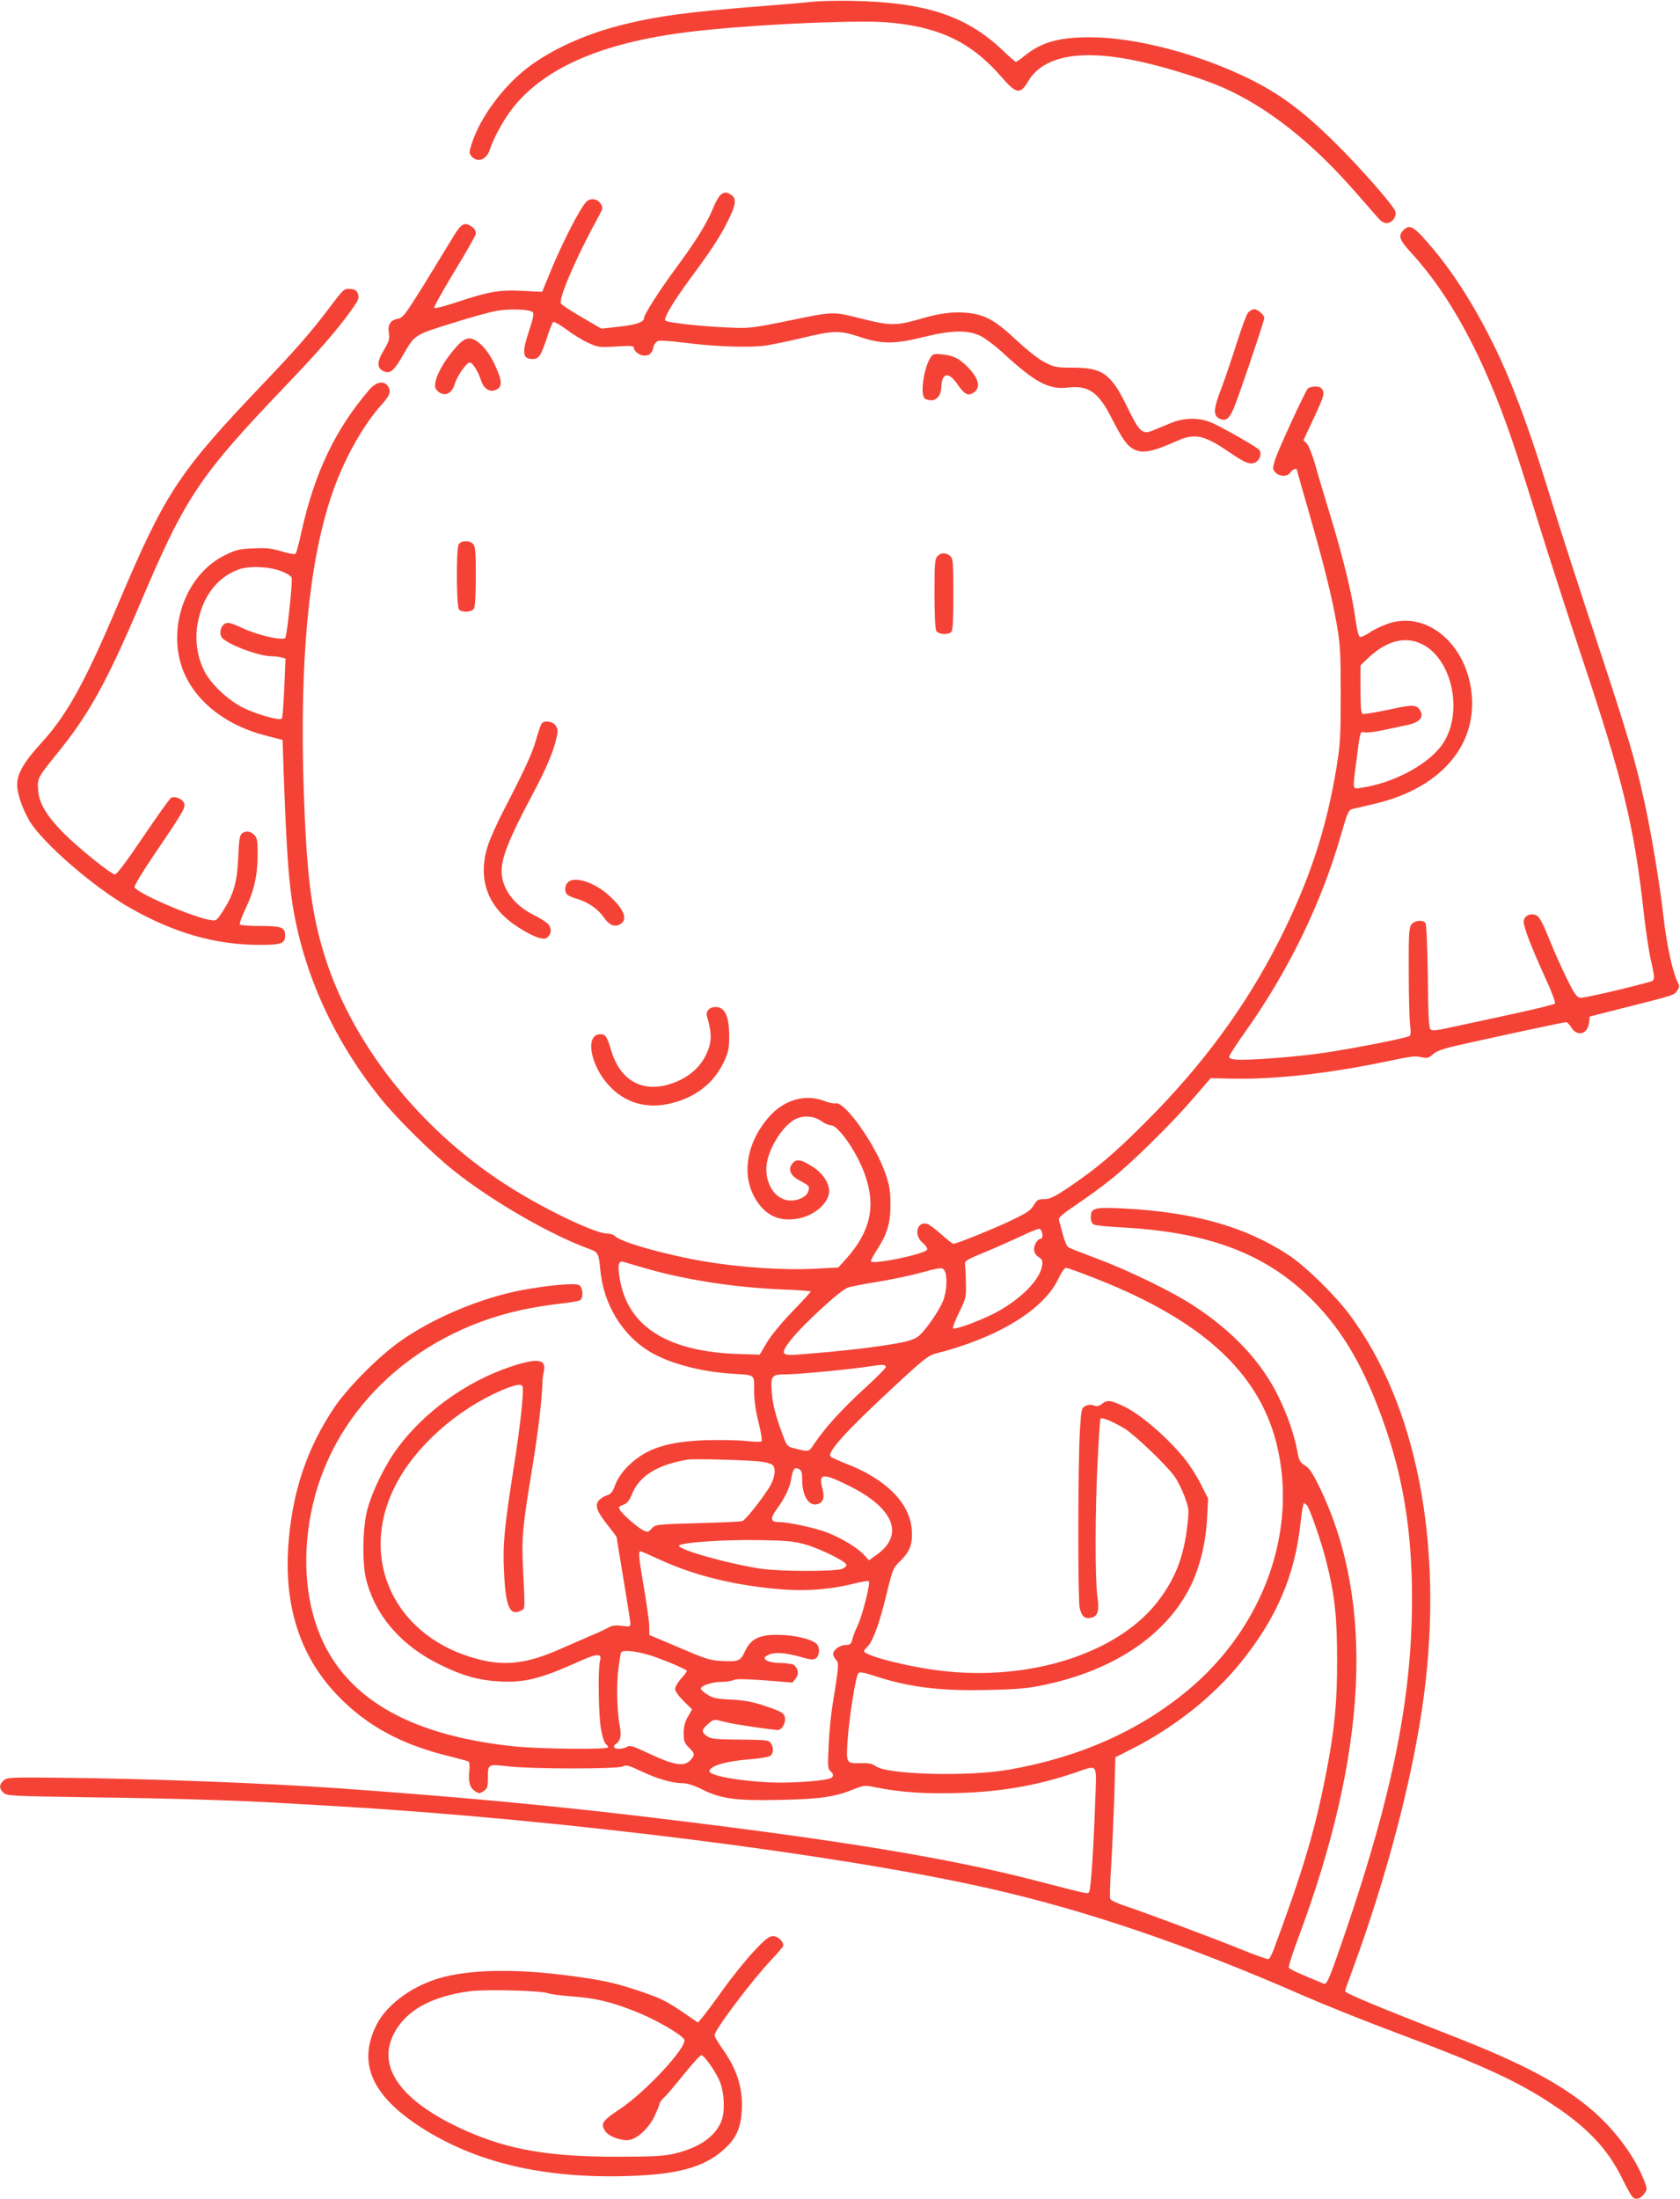 <?xml version="1.0" standalone="no"?>
<!DOCTYPE svg PUBLIC "-//W3C//DTD SVG 20010904//EN"
 "http://www.w3.org/TR/2001/REC-SVG-20010904/DTD/svg10.dtd">
<svg version="1.0" xmlns="http://www.w3.org/2000/svg"
 width="978pt" height="1280pt" viewBox="0 0 978 1280"
 preserveAspectRatio="xMidYMid meet">
<g transform="translate(0,1280) scale(0.1,-0.1)"
fill="#f44336" stroke="none">
<path d="M4730 12790 c-41 -5 -169 -16 -285 -25 -440 -34 -627 -59 -844 -115
-204 -53 -397 -142 -532 -246 -140 -108 -270 -283 -320 -432 -20 -60 -20 -64
-3 -83 34 -38 86 -19 105 38 20 65 75 165 123 230 183 244 523 394 1036 457
327 41 962 71 1153 56 304 -25 491 -115 667 -318 86 -100 110 -103 155 -26 91
156 327 193 685 108 146 -34 346 -98 448 -143 259 -114 517 -317 768 -604 59
-67 120 -137 136 -155 22 -25 36 -32 56 -30 29 3 53 39 45 67 -8 31 -200 251
-347 396 -186 185 -323 287 -501 375 -298 147 -665 243 -930 243 -182 0 -282
-28 -382 -109 -23 -19 -45 -34 -49 -34 -3 0 -39 30 -78 68 -212 201 -450 279
-876 287 -85 2 -189 -1 -230 -5z"/>
<path d="M4196 11667 c-9 -7 -28 -38 -41 -70 -37 -92 -98 -192 -216 -352 -100
-135 -189 -275 -189 -294 0 -25 -43 -41 -142 -52 l-107 -12 -112 65 c-62 36
-118 72 -123 81 -17 26 88 269 220 510 25 45 25 48 10 72 -12 17 -26 25 -46
25 -25 0 -36 -8 -64 -52 -48 -75 -136 -255 -186 -380 l-44 -107 -116 6 c-134
7 -199 -5 -387 -68 -64 -21 -120 -36 -125 -31 -4 4 49 99 117 211 69 113 125
212 125 220 0 22 -11 36 -37 50 -34 18 -55 1 -103 -81 -24 -40 -97 -159 -162
-265 -112 -179 -122 -193 -154 -199 -42 -8 -58 -34 -50 -85 5 -31 0 -47 -30
-98 -41 -68 -41 -104 0 -122 36 -17 59 2 110 90 71 124 67 121 286 189 107 34
226 67 263 73 78 13 192 8 208 -8 8 -8 3 -36 -20 -105 -44 -133 -40 -168 21
-168 34 0 48 20 83 127 14 46 31 85 36 89 5 3 40 -17 78 -45 37 -28 94 -63
126 -77 55 -25 64 -27 162 -21 82 6 103 4 103 -7 0 -21 34 -46 62 -46 30 0 44
14 53 53 4 16 16 29 29 33 12 3 80 -2 151 -11 181 -23 379 -30 475 -16 44 7
135 26 202 42 190 46 224 47 343 8 129 -43 202 -43 375 0 158 39 252 41 325 7
28 -13 91 -60 140 -106 183 -168 262 -209 372 -196 119 14 177 -26 254 -177
62 -122 90 -162 129 -182 52 -27 110 -15 253 49 102 46 158 34 306 -68 91 -62
119 -73 150 -57 30 17 39 61 15 78 -48 35 -234 139 -279 156 -73 28 -156 26
-235 -8 -36 -14 -82 -34 -102 -42 -56 -24 -77 -5 -142 130 -97 201 -145 236
-317 237 -97 0 -111 2 -165 30 -37 18 -100 68 -168 131 -112 105 -170 140
-255 154 -85 14 -173 6 -281 -25 -165 -48 -192 -48 -364 -5 -172 43 -156 44
-451 -17 -193 -39 -205 -40 -335 -34 -149 6 -346 28 -357 40 -12 12 45 108
145 244 123 166 173 243 217 331 49 97 54 133 24 155 -28 19 -40 20 -63 3z"/>
<path d="M8170 11460 c-32 -32 -24 -56 43 -129 232 -252 426 -613 592 -1101
26 -74 96 -295 156 -490 61 -195 171 -535 244 -755 245 -733 308 -992 365
-1505 11 -102 30 -222 40 -268 25 -106 25 -118 -2 -126 -147 -41 -387 -96
-407 -94 -22 3 -34 19 -78 108 -29 58 -76 163 -104 233 -39 97 -58 131 -75
139 -35 16 -74 -4 -74 -37 0 -33 47 -155 127 -329 37 -81 60 -143 55 -148 -5
-5 -123 -34 -263 -64 -140 -30 -298 -65 -352 -76 -77 -17 -100 -19 -110 -9 -9
9 -13 91 -15 309 -3 184 -8 302 -14 310 -17 20 -65 14 -82 -10 -14 -19 -16
-62 -15 -278 0 -140 4 -279 8 -308 5 -35 4 -56 -3 -62 -15 -12 -331 -74 -503
-99 -154 -23 -434 -44 -503 -39 -32 2 -45 7 -44 18 1 8 43 74 94 145 250 352
442 747 555 1140 41 143 45 150 72 157 15 3 69 16 120 28 357 82 573 303 573
585 -1 314 -246 548 -489 465 -35 -12 -84 -35 -108 -52 -24 -16 -50 -28 -57
-25 -7 3 -17 43 -25 101 -18 136 -68 345 -144 596 -36 118 -78 258 -92 310
-15 52 -36 105 -47 117 l-20 21 62 132 c53 114 60 136 51 156 -8 18 -19 24
-45 24 -18 0 -38 -6 -43 -12 -20 -26 -171 -355 -189 -410 -17 -56 -17 -58 1
-78 24 -26 71 -26 87 0 12 18 38 28 38 14 0 -3 32 -115 71 -250 87 -304 131
-481 161 -649 20 -115 23 -163 23 -405 0 -238 -3 -294 -23 -417 -59 -367 -161
-675 -338 -1023 -195 -383 -448 -726 -778 -1055 -184 -184 -283 -267 -444
-376 -85 -57 -110 -69 -143 -69 -35 0 -42 -4 -61 -35 -16 -29 -41 -46 -127
-87 -102 -49 -322 -138 -341 -138 -5 0 -37 25 -70 55 -34 30 -70 57 -80 60
-62 20 -83 -64 -29 -109 17 -15 29 -32 26 -40 -10 -26 -327 -91 -327 -67 0 6
16 36 36 67 60 94 78 155 78 264 -1 77 -6 111 -28 175 -58 172 -238 425 -292
413 -11 -3 -41 4 -67 14 -110 42 -234 6 -321 -94 -149 -170 -166 -389 -41
-527 48 -53 108 -75 183 -68 99 8 191 74 207 146 11 49 -27 115 -89 156 -68
45 -97 51 -120 26 -31 -34 -18 -72 36 -101 60 -32 62 -34 54 -63 -8 -34 -67
-61 -119 -54 -78 11 -133 99 -125 199 8 98 92 234 169 274 45 23 110 18 149
-11 19 -14 44 -25 56 -25 45 0 155 -160 200 -290 64 -182 31 -328 -108 -485
l-48 -53 -137 -7 c-173 -10 -438 8 -633 41 -233 39 -502 115 -530 149 -7 8
-28 15 -47 15 -66 0 -345 132 -553 262 -534 332 -949 858 -1104 1400 -67 234
-92 450 -108 922 -24 743 28 1310 159 1703 66 202 180 409 292 535 53 58 60
81 38 112 -23 32 -67 23 -105 -20 -199 -231 -320 -484 -397 -829 -14 -66 -30
-124 -34 -128 -5 -5 -41 1 -80 13 -59 18 -90 22 -165 18 -83 -3 -102 -8 -169
-41 -219 -108 -332 -405 -248 -651 66 -190 249 -338 493 -399 l93 -24 7 -209
c20 -558 36 -725 92 -948 84 -331 246 -650 473 -931 94 -117 301 -321 423
-418 222 -178 572 -379 793 -458 48 -17 53 -26 61 -116 18 -203 126 -383 290
-482 111 -66 291 -115 474 -127 142 -9 132 -1 132 -98 0 -56 8 -116 26 -186
14 -56 22 -106 17 -110 -4 -4 -44 -3 -88 2 -44 5 -147 7 -230 5 -234 -8 -357
-49 -462 -154 -33 -34 -58 -71 -71 -105 -16 -44 -25 -55 -53 -64 -18 -6 -39
-21 -47 -33 -19 -28 -4 -65 60 -144 26 -33 48 -63 48 -66 0 -3 18 -114 40
-246 22 -132 40 -248 40 -258 0 -15 -6 -17 -49 -11 -36 5 -57 2 -78 -9 -15 -9
-64 -32 -108 -50 -44 -19 -122 -53 -174 -76 -190 -84 -317 -100 -474 -60 -485
124 -704 577 -488 1007 116 230 359 448 628 562 75 31 109 37 115 19 9 -26
-14 -236 -51 -469 -55 -350 -65 -452 -57 -605 9 -207 33 -263 97 -231 27 13
26 -6 13 257 -8 169 -1 240 56 584 33 203 55 385 58 495 0 14 4 40 8 58 15 72
-37 79 -195 26 -254 -85 -497 -259 -654 -469 -73 -97 -149 -252 -178 -360 -29
-106 -32 -318 -6 -415 56 -212 209 -385 437 -494 126 -61 215 -86 330 -93 151
-9 242 13 467 114 111 50 138 51 126 6 -13 -45 -9 -322 6 -400 7 -40 19 -77
27 -84 8 -6 14 -15 14 -20 0 -14 -403 -10 -551 6 -575 61 -938 258 -1104 598
-102 211 -129 479 -75 757 112 583 587 1043 1221 1184 63 14 164 30 224 37 61
6 116 16 123 21 20 17 15 76 -8 88 -25 13 -186 -2 -339 -31 -237 -46 -512
-162 -701 -296 -130 -92 -311 -275 -388 -392 -154 -231 -238 -480 -262 -776
-30 -368 64 -663 284 -893 171 -178 373 -288 656 -356 55 -14 104 -27 108 -30
5 -3 7 -28 4 -55 -6 -66 3 -97 33 -117 23 -15 27 -15 50 0 22 14 25 24 25 74
0 85 -1 84 121 70 141 -16 637 -16 666 0 18 10 34 6 105 -28 93 -44 182 -70
243 -70 26 0 64 -12 110 -35 111 -56 200 -68 460 -62 234 5 318 18 428 63 56
22 62 23 125 10 135 -28 291 -39 480 -33 253 7 467 45 691 122 124 42 115 55
107 -162 -10 -292 -26 -527 -36 -537 -11 -11 -1 -13 -310 67 -515 133 -1143
236 -2225 366 -581 70 -1116 120 -1825 171 -440 31 -1122 57 -1636 62 -285 3
-303 2 -323 -16 -27 -24 -27 -48 0 -72 20 -18 48 -19 508 -26 436 -5 853 -18
1106 -33 50 -3 205 -12 345 -20 1298 -77 2900 -279 3772 -476 572 -129 1161
-330 1837 -626 119 -52 349 -144 511 -205 524 -196 728 -289 935 -426 208
-137 327 -264 411 -438 25 -51 52 -98 59 -104 20 -17 45 -9 67 21 19 26 19 26
-6 89 -54 133 -165 281 -291 391 -172 150 -399 272 -785 424 -496 194 -660
263 -660 275 0 4 18 55 40 114 205 555 359 1144 420 1612 114 881 -44 1690
-434 2212 -86 115 -254 279 -351 344 -254 168 -555 253 -971 274 -164 8 -184
2 -184 -51 0 -23 6 -37 18 -43 9 -5 77 -12 151 -16 516 -26 853 -154 1122
-425 183 -185 309 -405 426 -746 106 -311 153 -615 153 -995 -1 -568 -110
-1118 -381 -1917 -99 -290 -114 -327 -132 -320 -143 58 -200 84 -204 94 -3 7
21 81 52 165 407 1084 450 1960 129 2626 -43 89 -62 117 -88 132 -29 18 -34
28 -44 84 -17 93 -57 208 -107 311 -98 205 -267 386 -500 537 -122 80 -377
204 -560 272 -82 31 -157 60 -165 65 -8 4 -23 37 -32 72 -9 35 -19 73 -23 84
-5 17 11 32 107 97 62 42 151 107 198 145 119 95 353 325 475 468 l103 119
134 -3 c241 -4 541 29 868 96 191 39 180 37 230 28 29 -6 40 -2 62 18 19 18
57 32 140 51 183 42 621 136 634 136 7 0 21 -13 30 -29 34 -57 95 -43 104 23
l5 39 205 52 c289 73 286 72 304 99 14 22 14 27 0 54 -27 56 -62 215 -79 367
-21 189 -74 508 -115 690 -52 236 -95 380 -275 925 -96 289 -210 642 -254 785
-96 312 -154 483 -228 670 -122 313 -297 620 -467 822 -114 136 -138 151 -176
113z m-6535 -1984 c37 -14 61 -30 63 -40 6 -26 -28 -340 -37 -349 -17 -17
-156 14 -243 54 -71 33 -91 38 -108 29 -24 -13 -35 -52 -21 -77 20 -38 212
-112 291 -113 19 0 46 -3 59 -7 l23 -6 -7 -171 c-4 -94 -10 -175 -15 -179 -12
-13 -138 22 -220 61 -93 45 -198 145 -234 223 -39 82 -51 174 -37 261 26 160
112 276 239 323 60 22 177 18 247 -9z m6646 -427 c172 -87 237 -390 123 -571
-76 -120 -282 -234 -476 -263 -57 -9 -55 -20 -32 155 23 180 21 173 50 167 14
-2 63 3 107 13 45 10 108 23 140 30 67 13 96 44 77 79 -22 41 -40 42 -186 10
-76 -16 -144 -27 -151 -25 -10 4 -13 39 -13 144 l0 139 48 46 c108 100 215
126 313 76z m-2213 -3432 c2 -15 -1 -27 -7 -27 -19 0 -41 -32 -41 -60 0 -21 8
-35 26 -47 22 -14 25 -22 20 -52 -14 -87 -137 -206 -290 -282 -97 -47 -218
-90 -228 -81 -3 4 12 45 35 92 40 81 42 89 40 170 -1 47 -3 96 -5 109 -3 22 7
28 122 75 69 29 163 71 210 93 47 23 92 41 100 40 8 -1 16 -14 18 -30z m-2313
-199 c235 -68 519 -112 803 -124 89 -3 162 -9 162 -12 0 -2 -48 -55 -107 -116
-62 -64 -126 -142 -149 -181 l-41 -70 -109 3 c-424 11 -659 157 -706 438 -14
84 -8 108 24 98 13 -4 68 -20 123 -36z m1745 -17 c16 -31 12 -116 -9 -171 -21
-54 -92 -159 -137 -202 -21 -19 -50 -31 -104 -42 -132 -26 -335 -50 -608 -71
-94 -7 -100 5 -41 82 72 92 293 296 337 309 20 6 98 21 172 33 74 12 182 34
240 50 129 35 137 36 150 12z m888 -47 c609 -241 937 -541 1042 -952 129 -508
-73 -1072 -514 -1440 -285 -237 -631 -391 -1043 -463 -238 -42 -712 -29 -776
21 -17 13 -39 18 -82 17 -89 -2 -89 -3 -81 127 8 132 48 382 63 397 8 8 33 4
90 -15 203 -67 385 -90 665 -83 177 4 233 9 334 31 403 86 704 290 844 572 54
109 89 250 97 395 l6 116 -42 83 c-23 46 -64 111 -91 144 -97 122 -251 256
-348 305 -83 41 -105 44 -135 21 -20 -16 -31 -18 -50 -11 -16 6 -32 5 -48 -3
-23 -11 -24 -18 -32 -136 -12 -182 -13 -986 -2 -1039 12 -51 31 -67 69 -57 38
9 46 40 34 127 -14 102 -13 505 2 789 6 129 14 238 16 242 7 11 80 -20 143
-59 62 -40 237 -207 286 -274 19 -25 46 -79 61 -120 26 -73 27 -76 15 -177
-21 -178 -72 -308 -175 -439 -233 -297 -739 -459 -1251 -399 -194 22 -455 89
-455 115 0 4 9 16 19 25 31 29 69 130 110 299 38 155 39 159 84 203 55 54 70
96 65 177 -10 158 -150 298 -387 389 -42 17 -80 34 -85 39 -25 23 86 146 371
410 159 148 199 180 235 189 360 90 632 254 718 434 18 39 37 66 46 66 9 0 91
-30 182 -66z m-1231 -510 c2 -6 -53 -61 -122 -124 -127 -116 -231 -229 -292
-320 -37 -54 -29 -53 -125 -29 -32 8 -39 16 -56 62 -46 123 -63 186 -69 259
-8 99 -1 108 79 108 72 0 347 26 473 44 98 15 107 15 112 0z m-719 -553 c30
-4 58 -14 63 -22 15 -24 10 -64 -14 -112 -26 -50 -144 -203 -165 -211 -7 -3
-123 -9 -259 -12 -244 -7 -247 -8 -269 -31 -21 -23 -24 -23 -51 -10 -36 19
-120 93 -134 118 -9 17 -6 21 20 30 22 8 34 23 51 64 43 105 149 170 325 199
41 6 368 -3 433 -13z m232 -107 c0 -93 40 -155 90 -139 33 10 42 39 28 88 -24
91 -2 95 147 22 267 -130 333 -287 170 -404 l-46 -33 -32 34 c-36 39 -125 93
-208 126 -64 26 -226 62 -282 62 -52 0 -56 20 -14 77 48 67 75 124 83 175 9
56 20 71 45 57 15 -8 19 -21 19 -65z m2938 -146 c19 -24 84 -213 112 -323 50
-197 64 -327 64 -580 0 -254 -15 -405 -65 -661 -63 -324 -133 -561 -302 -1016
-11 -32 -26 -59 -32 -62 -6 -2 -83 25 -170 61 -190 76 -546 209 -663 248 -46
15 -86 34 -89 42 -3 8 -1 98 6 199 6 100 14 283 18 404 l6 221 91 46 c248 125
478 306 639 506 208 257 315 505 348 813 7 63 16 114 20 114 3 0 11 -6 17 -12z
m-2924 -227 c82 -22 236 -97 243 -118 3 -7 -8 -18 -24 -25 -38 -16 -353 -16
-468 0 -183 26 -490 112 -482 135 6 18 258 36 467 32 150 -2 200 -6 264 -24z
m-853 -85 c194 -90 408 -146 659 -172 176 -19 325 -10 477 27 47 12 87 18 91
15 10 -11 -36 -194 -64 -255 -15 -31 -29 -69 -33 -86 -6 -25 -12 -30 -38 -30
-34 -1 -73 -29 -73 -53 0 -9 8 -24 17 -34 18 -20 17 -30 -22 -273 -8 -49 -18
-151 -21 -225 -6 -118 -5 -137 10 -149 23 -19 20 -38 -8 -45 -64 -16 -234 -26
-346 -21 -187 9 -350 40 -350 65 0 30 96 59 233 69 59 5 114 14 122 21 19 15
19 50 1 75 -12 16 -30 18 -177 19 -140 1 -169 4 -192 19 -35 23 -34 39 4 71
36 31 32 30 106 11 45 -12 269 -45 304 -45 17 0 39 34 39 59 0 38 -10 45 -120
82 -72 24 -118 32 -195 36 -83 4 -106 9 -137 29 -21 13 -38 29 -38 35 0 17 67
39 120 39 28 0 60 5 71 11 14 7 67 6 181 -2 l161 -13 19 23 c20 26 16 58 -10
79 -9 6 -43 12 -77 12 -68 0 -113 21 -85 40 41 27 103 24 228 -12 31 -9 48 -9
60 -2 23 15 27 62 7 84 -25 28 -130 53 -225 54 -110 1 -160 -24 -193 -96 -26
-57 -38 -62 -140 -56 -63 3 -94 13 -244 78 l-173 73 0 46 c0 25 -14 125 -30
221 -32 186 -35 220 -21 220 4 0 50 -20 102 -44z m-65 -556 c61 -16 219 -81
232 -95 3 -2 -12 -23 -32 -45 -20 -22 -36 -50 -36 -61 0 -13 21 -42 49 -70
l50 -49 -24 -42 c-18 -31 -25 -58 -25 -96 0 -46 4 -58 30 -84 36 -35 37 -44 8
-75 -37 -39 -97 -28 -251 45 -83 39 -101 44 -117 34 -23 -14 -66 -16 -75 -3
-3 6 1 13 8 18 27 15 35 47 27 93 -18 90 -22 245 -11 339 7 52 14 98 17 103 9
14 76 9 150 -12z"/>
<path d="M1917 11008 c-102 -136 -188 -235 -377 -433 -503 -528 -574 -635
-852 -1290 -194 -458 -297 -645 -447 -809 -102 -112 -141 -179 -141 -243 0
-53 29 -138 72 -212 75 -126 375 -387 582 -504 259 -148 501 -217 758 -217
126 0 148 8 148 55 0 47 -22 55 -145 55 -63 0 -116 4 -119 9 -3 5 12 47 34 93
49 102 70 194 70 316 0 79 -3 95 -20 112 -23 23 -49 26 -72 8 -13 -10 -17 -40
-21 -138 -6 -144 -26 -214 -88 -311 -39 -60 -40 -61 -77 -54 -111 20 -426 157
-439 191 -3 7 51 96 119 196 169 248 182 272 168 297 -11 22 -51 37 -73 28 -7
-3 -80 -104 -162 -226 -91 -135 -155 -221 -165 -221 -23 0 -215 155 -302 243
-97 99 -141 172 -146 247 -5 70 -2 75 105 207 188 230 292 417 484 868 270
637 345 749 859 1287 184 192 294 319 375 432 42 59 47 71 39 94 -7 22 -17 28
-45 30 -36 3 -38 1 -122 -110z"/>
<path d="M7266 10981 c-9 -10 -38 -88 -65 -174 -27 -85 -67 -204 -90 -265 -47
-121 -50 -160 -12 -179 34 -17 56 -2 81 55 24 53 180 513 180 531 0 18 -38 51
-58 51 -11 0 -26 -8 -36 -19z"/>
<path d="M2663 10788 c-84 -92 -140 -198 -129 -244 3 -11 17 -26 32 -33 36
-16 67 5 82 56 14 46 68 123 87 123 16 0 48 -51 65 -103 15 -48 48 -71 83 -58
36 14 41 41 18 100 -28 74 -65 134 -106 170 -51 44 -83 42 -132 -11z"/>
<path d="M5417 10719 c-39 -61 -61 -211 -35 -237 7 -7 24 -12 39 -12 35 0 59
33 59 80 0 20 6 44 13 54 18 25 47 9 86 -48 34 -49 54 -60 81 -46 53 28 42 84
-28 155 -49 49 -83 66 -147 72 -48 5 -54 3 -68 -18z"/>
<path d="M2670 9631 c-15 -29 -13 -364 2 -379 20 -20 76 -15 88 7 6 11 10 92
10 190 0 141 -3 172 -16 185 -22 23 -71 20 -84 -3z"/>
<path d="M5457 9562 c-15 -16 -17 -46 -17 -216 0 -117 4 -205 10 -217 12 -22
68 -27 88 -7 9 9 12 71 12 218 0 188 -2 208 -18 223 -24 22 -55 21 -75 -1z"/>
<path d="M3153 8588 c-5 -7 -19 -49 -32 -93 -23 -81 -66 -175 -189 -412 -38
-73 -79 -165 -92 -205 -60 -187 -6 -347 151 -458 87 -61 163 -94 188 -81 28
16 35 48 17 76 -9 13 -46 38 -83 56 -119 57 -193 156 -193 259 0 80 46 194
177 440 84 158 125 254 143 337 9 37 8 50 -5 69 -17 26 -66 33 -82 12z"/>
<path d="M3306 7664 c-20 -19 -21 -58 -2 -73 7 -6 35 -18 61 -25 61 -19 117
-58 151 -107 29 -43 61 -57 92 -40 49 26 28 85 -59 165 -86 80 -205 119 -243
80z"/>
<path d="M4126 6924 c-9 -9 -15 -24 -12 -33 33 -114 31 -161 -8 -239 -42 -82
-124 -142 -230 -169 -151 -37 -269 38 -318 202 -24 82 -33 95 -63 95 -91 0
-60 -181 52 -301 90 -96 209 -133 343 -105 151 32 263 116 323 243 28 60 32
78 32 153 0 109 -23 163 -71 168 -19 2 -38 -3 -48 -14z"/>
<path d="M4388 1441 c-46 -49 -126 -148 -178 -221 -52 -73 -107 -146 -121
-163 l-26 -30 -89 61 c-98 67 -135 84 -274 130 -125 41 -203 58 -388 82 -296
39 -545 37 -722 -6 -174 -42 -335 -155 -398 -280 -110 -219 -31 -407 248 -590
324 -212 724 -307 1225 -290 300 10 451 56 568 172 56 56 80 115 85 207 8 131
-27 242 -113 362 -25 35 -45 70 -45 78 0 32 217 319 333 442 37 39 67 75 67
80 0 25 -32 55 -60 55 -23 0 -45 -17 -112 -89z m-1200 -243 c15 -6 79 -14 142
-19 135 -9 231 -32 377 -91 107 -42 258 -129 276 -159 24 -38 -223 -305 -375
-406 -104 -69 -114 -85 -83 -130 22 -31 96 -57 140 -49 50 10 113 70 147 141
15 33 28 65 28 71 0 6 12 21 26 35 15 13 67 75 117 137 50 62 95 111 101 109
21 -7 86 -102 108 -157 26 -68 29 -178 6 -231 -40 -91 -132 -153 -280 -187
-57 -12 -127 -16 -323 -16 -400 0 -633 40 -887 153 -367 164 -515 363 -417
559 68 138 220 223 450 252 93 11 410 3 447 -12z"/>
</g>
</svg>
